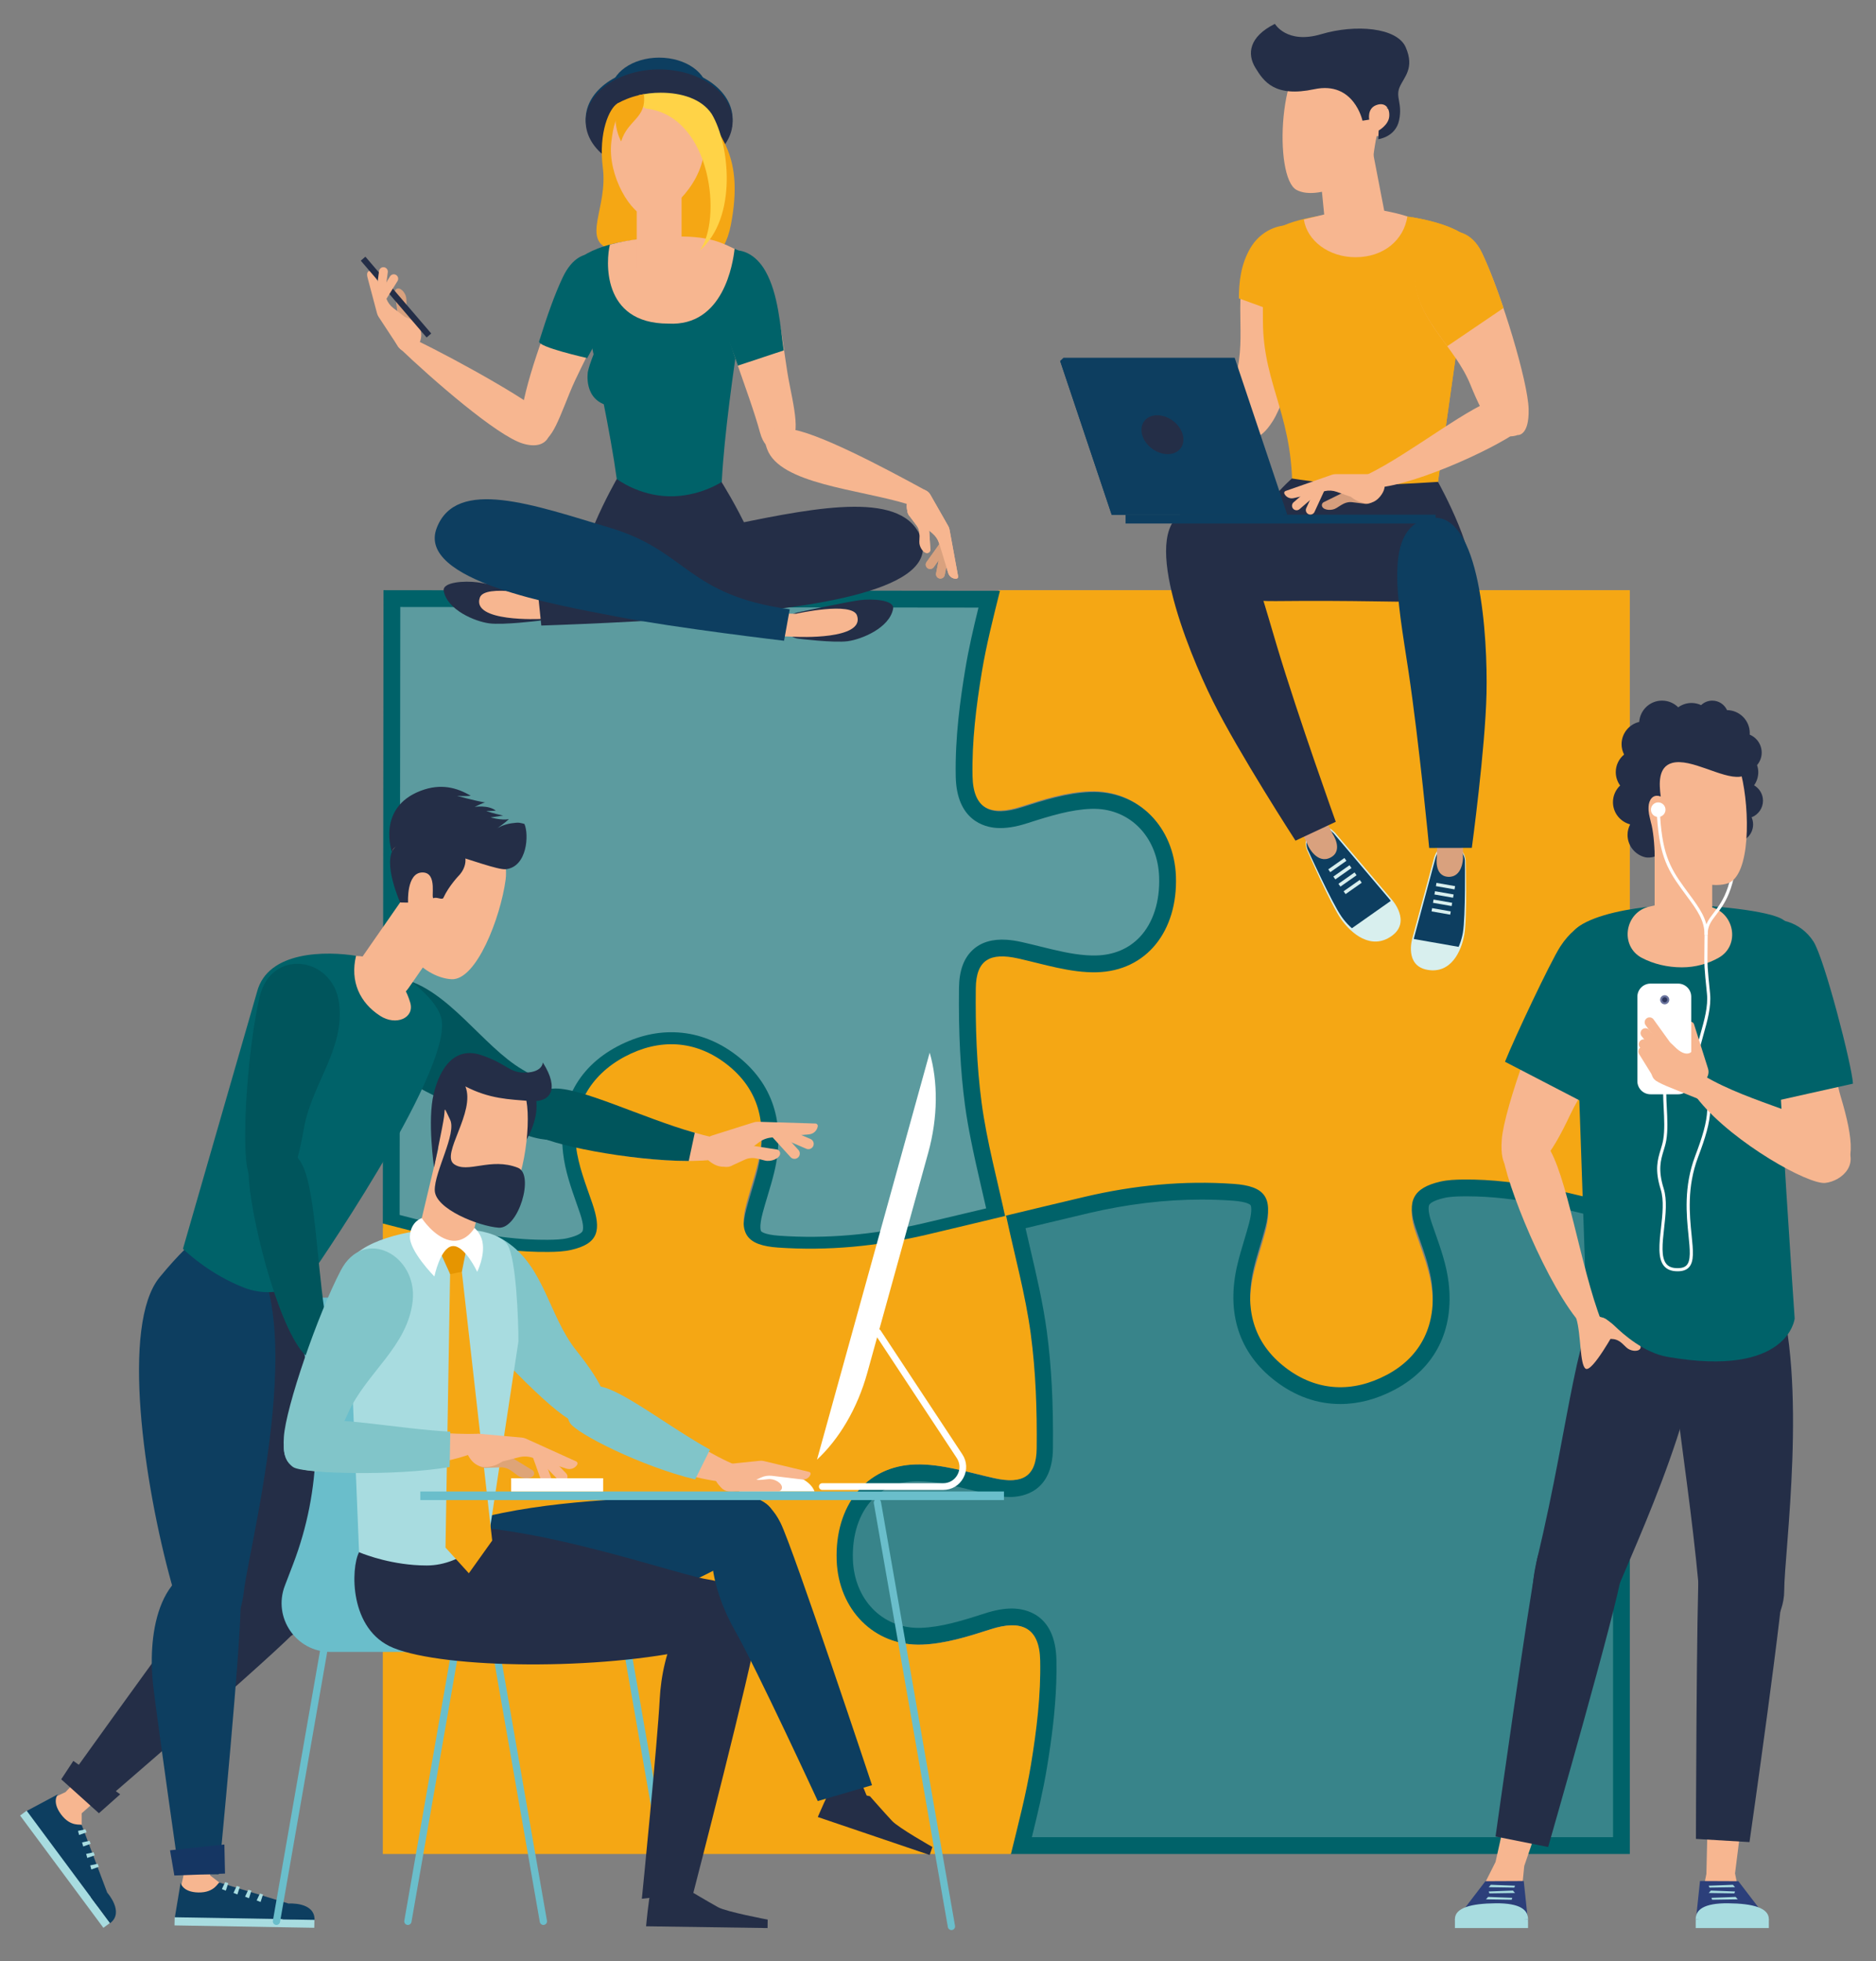 <?xml version="1.0" encoding="utf-8"?>
<!-- Generator: Adobe Illustrator 19.0.0, SVG Export Plug-In . SVG Version: 6.00 Build 0)  -->
<svg version="1.1" id="Layer_1" xmlns="http://www.w3.org/2000/svg" xmlns:xlink="http://www.w3.org/1999/xlink" x="0px" y="0px"
	 viewBox="0 0 460.667 481.333" style="enable-background:new 0 0 460.667 481.333;" xml:space="preserve">
<rect x="0" y="0" width="460.667" height="481.333" fill="#808080" stroke="none"/>
<style type="text/css">
	.st0{fill:#F5A714;}
	.st1{fill:#006269;}
	.st2{opacity:0.36;fill:#FFFFFF;}
	.st3{opacity:0.22;fill:#FFFFFF;}
	.st4{fill:#F7B690;}
	.st5{fill:#242E47;}
	.st6{fill:#2C3F7A;}
	.st7{fill:#A8DCE0;}
	.st8{fill:#FFFFFF;}
	.st9{fill:#6A749E;}
	.st10{fill:#2D365D;}
	.st11{fill:#00555C;}
	.st12{fill:#0D3E60;}
	.st13{fill:#153663;}
	.st14{fill:#6ABECB;}
	.st15{fill:#81C5C9;}
	.st16{fill:#E69500;}
	.st17{fill:#DEA477;}
	.st18{fill:#D8EFEE;}
	.st19{fill:#D9A17E;}
	.st20{fill:#D69E7D;}
	.st21{fill:#FFD347;}
</style>
<g>
	<path class="st0" d="M353.707,291.106c-6.73,1.548-8.317,4.803-6.076,11.384c1.558,4.576,3.435,9.191,3.995,13.927
		c1.129,9.552-2.454,17.536-11.069,22.115c-8.357,4.442-17.133,4.158-24.846-1.729c-8.095-6.179-10.153-14.737-7.834-24.437
		c0.8-3.346,1.938-6.609,2.814-9.938c1.95-7.404-0.063-10.218-7.767-10.758c-12.306-0.863-24.447,0.34-36.44,3.146
		c-6.385,1.494-12.758,3.044-19.559,4.669c-2.143-9.984-4.76-19.389-6.048-28.973c-1.247-9.276-1.558-18.739-1.462-28.112
		c0.072-7.014,3.526-8.851,10.394-7.323c6.373,1.417,12.865,3.525,19.257,3.367c12.323-0.305,19.948-10.217,19.465-23.552
		c-0.436-12.046-9.182-21.12-21.041-20.675c-5.646,0.212-11.343,1.997-16.795,3.756c-7.564,2.441-11.965,0.476-12.137-7.617
		c-0.181-8.531,0.873-17.177,2.266-25.628c1.082-6.567,2.724-13.046,4.416-19.878h154.976v152.792
		c-13.515-3.448-26.835-7.195-40.9-7.041C357.441,290.623,355.521,290.689,353.707,291.106z"/>
</g>
<g>
	<path class="st1" d="M245.542,145.013c-1.699,6.83-3.348,13.308-4.437,19.874c-1.401,8.449-2.465,17.094-2.293,25.625
		c0.163,8.094,4.562,10.063,12.129,7.63c5.454-1.754,11.152-3.532,16.799-3.738c11.859-0.433,20.596,8.651,21.019,20.697
		c0.468,13.336-7.167,23.24-19.491,23.531c-6.392,0.151-12.882-1.963-19.253-3.387c-6.866-1.535-10.322,0.298-10.402,7.312
		c-0.106,9.372,0.195,18.837,1.432,28.114c1.278,9.585,3.885,18.993,6.017,28.98c-6.803,1.618-13.177,3.161-19.564,4.648
		c-11.996,2.794-24.139,3.983-36.444,3.107c-7.703-0.548-9.713-3.364-7.756-10.766c0.88-3.328,2.022-6.59,2.825-9.935
		c2.33-9.698,0.281-18.258-7.808-24.445c-7.707-5.895-16.482-6.189-24.844-1.756c-8.62,4.57-12.211,12.55-11.093,22.104
		c0.555,4.737,2.426,9.354,3.98,13.932c2.234,6.583,0.643,9.837-6.088,11.377c-1.814,0.415-3.735,0.479-5.609,0.498
		c-13.983,0.138-27.225-3.578-40.656-7.024l0.168-156.539L245.542,145.013z"/>
	<path class="st2" d="M98.292,148.979l60.621,0.065l81.358,0.087c-1.251,5.091-2.396,10.023-3.234,15.081
		c-1.196,7.208-2.543,16.72-2.348,26.383c0.218,10.772,7.068,12.409,10.003,12.613c2.195,0.152,4.651-0.22,7.512-1.14
		c5.905-1.899,10.809-3.365,15.686-3.543c0.627-0.023,1.255-0.013,1.866,0.029c8.438,0.585,14.557,7.449,14.882,16.692
		c0.211,6.031-1.477,11.266-4.753,14.741c-2.694,2.857-6.399,4.421-10.715,4.523c-0.765,0.018-1.576-0.002-2.409-0.059
		c-3.666-0.254-7.417-1.181-11.387-2.163c-1.491-0.368-2.979-0.736-4.459-1.067c-1.34-0.3-2.542-0.484-3.674-0.562
		c-3.508-0.243-6.323,0.589-8.365,2.473c-2.231,2.058-3.34,5.126-3.387,9.379c-0.126,11.127,0.341,20.249,1.468,28.705
		c0.382,2.863,0.887,5.673,1.443,8.483c0.773,3.897,1.661,7.792,2.595,11.816c0.386,1.663,0.779,3.357,1.166,5.066l-2.36,0.564
		c-4.503,1.076-8.868,2.12-13.24,3.138c-11.97,2.788-23.752,3.805-35.02,3.024l-0.197-0.014c-3.806-0.271-4.421-1.074-4.445-1.107
		c-0.024-0.033-0.576-0.862,0.384-4.49c0.365-1.383,0.777-2.747,1.212-4.191c0.569-1.886,1.156-3.835,1.636-5.836
		c2.863-11.915-0.358-21.834-9.312-28.683c-4.381-3.351-9.167-5.228-14.226-5.579c-5.011-0.347-10.076,0.815-15.055,3.455
		c-9.915,5.256-14.623,14.57-13.257,26.226c0.506,4.324,1.931,8.377,3.308,12.296c0.291,0.828,0.582,1.656,0.862,2.482
		c1.05,3.094,0.695,4.117,0.562,4.357c-0.126,0.225-0.761,1.011-3.665,1.675c-1.46,0.334-3.207,0.379-4.729,0.394
		c-1.978,0.019-4.035-0.044-6.11-0.188c-10.211-0.708-20.011-3.23-30.378-5.908L98.292,148.979z"/>
</g>
<g>
	<path class="st1" d="M255.291,407.517c-0.172-8.094-4.573-10.058-12.137-7.617c-5.452,1.759-11.149,3.544-16.795,3.756
		c-11.859,0.445-20.605-8.629-21.041-20.675c-0.483-13.335,7.142-23.247,19.465-23.552c6.391-0.158,12.884,1.949,19.257,3.367
		c6.868,1.527,10.322-0.31,10.394-7.323c0.096-9.373-0.215-18.836-1.462-28.112c-1.288-9.583-3.905-18.988-6.048-28.973
		c6.801-1.626,13.174-3.175,19.559-4.669c11.993-2.806,24.134-4.009,36.44-3.146c7.704,0.54,9.717,3.353,7.767,10.758
		c-0.876,3.329-2.014,6.593-2.814,9.938c-2.319,9.7-0.261,18.258,7.834,24.437c7.713,5.887,16.489,6.171,24.846,1.729
		c8.615-4.579,12.198-12.563,11.069-22.115c-0.56-4.737-2.436-9.352-3.995-13.927c-2.241-6.581-0.654-9.836,6.076-11.384
		c1.813-0.417,3.734-0.483,5.608-0.504c14.065-0.154,27.384,3.592,40.9,7.041v158.495H248.113
		c1.863-7.582,3.725-14.685,4.913-21.895C254.418,424.694,255.473,416.048,255.291,407.517z"/>
	<path class="st3" d="M214.176,368.086c2.691-2.859,6.395-4.428,10.71-4.534c0.194-0.005,0.389-0.007,0.584-0.007
		c4.213,0,8.588,1.076,13.219,2.215c1.49,0.367,2.977,0.732,4.456,1.061c1.812,0.404,3.398,0.6,4.846,0.6
		c3.14,0,10.456-1.16,10.567-11.906c0.114-11.129-0.362-20.249-1.498-28.703c-0.918-6.827-2.442-13.36-4.057-20.276
		c-0.389-1.668-0.786-3.369-1.176-5.084l2.429-0.583c4.477-1.075,8.818-2.119,13.167-3.137c9.393-2.198,18.687-3.312,27.624-3.312
		c2.532,0,5.085,0.089,7.589,0.265c3.806,0.267,4.423,1.069,4.447,1.103c0.024,0.033,0.577,0.862-0.379,4.492
		c-0.365,1.386-0.776,2.754-1.21,4.202c-0.565,1.882-1.149,3.828-1.627,5.827c-2.85,11.918,0.38,21.833,9.342,28.673
		c4.886,3.729,10.242,5.62,15.919,5.62c4.463,0,8.959-1.187,13.365-3.528c9.908-5.266,14.606-14.585,13.228-26.24
		c-0.511-4.324-1.94-8.377-3.322-12.296c-0.291-0.827-0.583-1.653-0.863-2.477c-1.054-3.094-0.7-4.117-0.566-4.357
		c0.125-0.225,0.76-1.011,3.663-1.679c1.462-0.336,3.207-0.382,4.729-0.399l0.796-0.005c12.131,0,23.652,2.962,35.849,6.099
		l0.086,0.022v94.631v56.542H253.381c1.437-5.814,2.771-11.377,3.713-17.1c0.281-1.708,0.57-3.554,0.846-5.492
		c0.888-6.243,1.63-13.522,1.474-20.894c-0.243-11.402-7.745-12.634-10.959-12.634c-1.959,0-4.107,0.386-6.567,1.18
		c-5.904,1.905-10.807,3.376-15.683,3.56c-0.227,0.008-0.453,0.013-0.678,0.013c-8.971,0-15.737-7.031-16.088-16.717
		C209.221,376.802,210.904,371.565,214.176,368.086z"/>
</g>
<g>
	<path class="st0" d="M140.277,306.768c6.729-1.548,7.425-4.803,5.184-11.384c-1.558-4.576-3.435-9.191-3.995-13.927
		c-1.129-9.552,3.346-17.536,11.961-22.116c8.357-4.442,17.133-4.158,24.846,1.729c8.095,6.179,10.153,14.737,7.834,24.436
		c-0.8,3.346-1.938,6.609-2.815,9.938c-1.949,7.404,0.063,10.218,7.767,10.758c12.306,0.863,24.447-0.34,36.44-3.146
		c6.385-1.494,12.758-3.044,19.559-4.669c2.143,9.985,4.76,19.39,6.048,28.973c1.246,9.276,1.558,18.739,1.462,28.112
		c-0.072,7.014-3.527,8.851-10.394,7.323c-6.373-1.417-12.865-3.525-19.257-3.367c-12.323,0.305-19.948,10.217-19.465,23.552
		c0.436,12.046,9.182,21.12,21.041,20.675c5.646-0.212,11.343-1.997,16.795-3.756c7.564-2.441,11.965-0.477,12.137,7.617
		c0.182,8.531-0.873,17.177-2.266,25.628c-1.188,7.209-3.05,14.313-4.913,21.895H94.005V300.291
		c13.435,3.432,26.68,7.134,40.664,6.98C136.543,307.251,138.464,307.185,140.277,306.768z"/>
</g>
<g>
	<g>
		<path class="st4" d="M450.496,288.481c5.342-1.883,4.751-8.482,1.474-19.446c-3.278-10.964,0.393-23.043-6.377-32.856
			c-6.77-9.813-22.238-6.363-19.275,6.207c2.963,12.57,12.485,36.175,17.161,42.322
			C448.156,290.855,450.496,288.481,450.496,288.481z"/>
	</g>
	<g>
		<g>
			<g>
				<g>
					<polygon class="st4" points="429.542,432.057 426.052,459.806 427.239,465.661 417.772,466.055 419.019,459.926 
						419.693,430.637 					"/>
				</g>
			</g>
		</g>
		<g>
			<path class="st5" d="M412.003,312.178c3.809-15.042,21.258-5.701,24.248,3.234c7.837,23.414,1.854,65.917,1.877,74.987
				c0.033,12.532-18.534,25.359-20.964-0.737C413.73,352.78,407.567,329.698,412.003,312.178z"/>
		</g>
		<g>
			<g>
				<path class="st5" d="M417.244,382.561c-0.679,11.432-0.794,68.775-0.794,68.775l13.15,0.786c0,0,8.805-61.206,8.686-68.967
					C438.167,375.392,417.918,371.217,417.244,382.561z"/>
			</g>
		</g>
	</g>
	<g>
		<g>
			<polygon class="st4" points="381.357,437.363 374.289,457.995 373.69,464.019 363.535,464.362 367.241,456.996 371.282,438.835 
							"/>
		</g>
		<g>
			<polygon class="st6" points="374.171,461.674 364.754,461.715 357.264,471.484 375.216,471.614 			"/>
		</g>
		<g>
			<rect x="357.264" y="471.033" class="st7" width="17.962" height="2.185"/>
		</g>
		<g>
			<polygon class="st7" points="371.859,463.286 365.566,463.19 366.087,462.6 372.027,462.826 			"/>
		</g>
		<g>
			<polygon class="st7" points="371.191,466.264 364.898,466.168 365.419,465.578 371.359,465.804 			"/>
		</g>
		<g>
			<polygon class="st7" points="365.734,464.705 372.027,464.61 371.506,464.019 365.566,464.245 			"/>
		</g>
		<g>
			<path class="st7" d="M375.227,471.033c-0.014-2.247-1.882-3.95-7.979-3.895c-6.098,0.055-9.983,1.142-9.983,3.895
				c0,2.752,9.488,1.092,9.488,1.092L375.227,471.033z"/>
		</g>
	</g>
	<g>
		<g>
			<g>
				<path class="st5" d="M396.14,311.12c8.436-13.023,21.963,1.424,21.927,10.846c-0.094,24.69-19.404,63.024-22.293,71.622
					c-3.991,11.879-24.41,14.639-18.334-10.856C386.026,346.699,386.314,326.289,396.14,311.12z"/>
			</g>
		</g>
		<g>
			<g>
				<path class="st5" d="M377.44,382.732c-2.237,11.231-10.199,68.019-10.199,68.019l12.919,2.578c0,0,17.098-59.425,18.042-67.13
					C399.147,378.494,379.66,371.588,377.44,382.732z"/>
			</g>
		</g>
	</g>
	<g>
		<g>
			<path class="st4" d="M392.291,323.454L392.291,323.454c-1.451,0.522-2.068,2.231-1.285,3.557l0.14,0.236
				c0.465,0.786,1.33,1.251,2.244,1.205l2.669,0.205c0.938,0.073,1.741,0.553,2.418,1.204l0.903,0.861
				c0.935,0.907,2.798,1.122,3.352,0.347l0,0c0.257-0.359,0.173-0.858-0.187-1.115l-7.908-6.129
				C393.971,323.308,393.085,323.168,392.291,323.454z"/>
		</g>
	</g>
	<g>
		<g>
			<polygon class="st6" points="417.447,461.674 426.864,461.715 434.354,471.484 416.402,471.614 			"/>
		</g>
		<g>
			<rect x="416.392" y="471.033" class="st7" width="17.962" height="2.185"/>
		</g>
		<g>
			<polygon class="st7" points="419.759,463.286 426.053,463.19 425.532,462.6 419.591,462.826 			"/>
		</g>
		<g>
			<polygon class="st7" points="420.427,466.264 426.72,466.168 426.2,465.578 420.259,465.804 			"/>
		</g>
		<g>
			<polygon class="st7" points="425.884,464.705 419.591,464.61 420.112,464.019 426.053,464.245 			"/>
		</g>
		<g>
			<path class="st7" d="M416.392,471.033c0.014-2.247,1.882-3.95,7.979-3.895c6.097,0.055,9.983,1.142,9.983,3.895
				c0,2.752-9.488,1.092-9.488,1.092L416.392,471.033z"/>
		</g>
	</g>
	<g>
		<g>
			<path class="st1" d="M445.315,231.096c2.663,4.141,9.424,30.265,9.7,34.874l-23.008,5.139c-1.901-5.76-7.212-25.927-7.763-30.355
				C422.266,224.857,439.064,221.375,445.315,231.096z"/>
		</g>
	</g>
	<g>
		<path class="st1" d="M387.796,227.308c4.3-2.915,12.419-4.353,18.883-4.935c1.544-0.139,2.995-0.231,4.276-0.28
			c5.388-0.209,21.775,1.003,26.411,3.355c8.029,4.074-0.039,26.321-0.443,31.993c-0.404,5.673,3.772,66.169,3.772,66.169
			s-1.495,14.619-31.262,9.41c-5.803-1.016-10.966-5.674-12.849-7.492c-5.39-5.204-6.848,0.136-6.848,0.136l-3.005-87.126
			C386.538,233.562,383.674,230.102,387.796,227.308z"/>
	</g>
	<g>
		<g>
			<path class="st5" d="M432.915,196.52c0-1.616-0.883-3.012-2.184-3.773c0.643-0.918,1.028-2.031,1.028-3.238
				c0-0.605-0.12-1.176-0.296-1.723c0.698-0.831,1.135-1.889,1.135-3.059c0-2.641-2.141-4.782-4.782-4.782
				c-2.641,0-4.782,2.141-4.782,4.782c0,0.012,0.004,0.024,0.004,0.036c-1.558,1.008-2.594,2.752-2.594,4.745
				c0,2.549,1.697,4.679,4.015,5.387c-0.201,0.503-0.319,1.049-0.319,1.624c0,0.624,0.134,1.216,0.37,1.754
				c-1.634,0.638-2.796,2.219-2.796,4.079c0,2.423,1.964,4.387,4.387,4.387s4.387-1.964,4.387-4.387c0-0.624-0.134-1.216-0.37-1.754
				C431.754,199.961,432.915,198.381,432.915,196.52z"/>
		</g>
	</g>
	<g>
		<g>
			<path class="st4" d="M371.487,287.138c5.237,2.16,9.198-3.15,14.069-13.505c4.872-10.355,14.508-19.095,16.01-30.921
				c1.502-11.827-11.168-17.384-17.346-6.043c-6.177,11.341-14.828,35.279-15.444,42.978
				C368.161,287.345,371.487,287.138,371.487,287.138z"/>
		</g>
		<g>
			<path class="st4" d="M393.289,324.389c-5.24-13.373-8.557-36.718-13.451-43.351c-4.894-6.633-9.826-2.915-10.774,1.027
				c-0.949,3.943,9.191,30.306,18.004,41.519C395.881,334.797,393.289,324.389,393.289,324.389z"/>
		</g>
	</g>
	<g>
		<path class="st4" d="M389.352,335.92c-1.447-0.994-1.097-8.494-2.284-12.336c0.735-3.687,4.749-0.551,6.209-0.271
			c0.674,0.129,1.278,0.494,1.731,1.009c0,0,0.748,0.85,1.765,2.006C396.773,326.328,390.962,337.026,389.352,335.92z"/>
	</g>
	<g>
		<g>
			<path class="st1" d="M405.471,238.488c-0.621,4.884-12.228,29.245-14.977,32.954l-20.931-10.847
				c2.245-5.635,11.135-24.499,13.558-28.247C391.819,218.896,406.927,227.023,405.471,238.488z"/>
		</g>
	</g>
	<g>
		<path class="st4" d="M403.207,235.12c-5.545-2.887-4.264-11.24,1.835-12.616c2.485-0.561,4.815-0.995,6.724-0.995
			c2.007,0,4.847,0.424,7.971,1.029c6.119,1.184,7.743,9.434,2.326,12.515c-2.612,1.485-5.721,2.37-9.059,2.37
			C409.422,237.423,406.026,236.588,403.207,235.12z"/>
	</g>
	<g>
		<g>
			<polygon class="st4" points="420.445,193.764 406.31,196.596 406.31,231.798 420.445,231.798 			"/>
		</g>
		<g>
			<path class="st8" d="M418.565,229.475c-0.057-2.417,0.954-3.739,2.236-5.413c2.261-2.958,5.36-7.009,5.12-20.517l0.765-0.013
				c0.245,13.775-2.947,17.948-5.278,20.995c-1.235,1.616-2.128,2.783-2.078,4.931L418.565,229.475z"/>
		</g>
		<g>
			<path class="st4" d="M409.798,182.309c10.597-5.435,15.64-0.939,17.787,7.804c2.147,8.743,2.306,24.867-3.369,26.707
				c-5.675,1.841-17.451-2.872-19.445-11.768C402.778,196.156,403.816,185.377,409.798,182.309z"/>
		</g>
	</g>
	<g>
		<path class="st5" d="M429.605,180.572c0.025-0.214,0.065-0.422,0.065-0.642c0-3.097-2.496-5.606-5.585-5.64
			c-0.632-1.373-2.01-2.331-3.62-2.331c-1.065,0-2.027,0.423-2.743,1.103c-0.717-0.33-1.508-0.526-2.349-0.526
			c-1.225,0-2.35,0.399-3.275,1.062c-1.02-1.013-2.424-1.64-3.975-1.64c-2.975,0-5.386,2.309-5.604,5.228
			c-2.48,0.595-4.329,2.813-4.329,5.476c0,0.913,0.231,1.767,0.617,2.529c-1.239,1.038-2.043,2.576-2.043,4.319
			c0,1.23,0.403,2.36,1.069,3.288c-1.079,1.03-1.758,2.474-1.758,4.084c0,2.626,1.798,4.814,4.225,5.452
			c-0.4,0.771-0.646,1.635-0.646,2.567c0,2.701,1.893,4.96,4.424,5.523c0.397,0.088,1.524,0.107,2.233-0.213
			c-0.004-2.869-0.364-6.534-0.936-8.446c-0.373-1.645-0.628-2.322-0.553-3.83c0.07-1.426,0.938-3.204,2.983-2.437
			c-0.404-3.062-0.699-7.29,2.811-8.243c4.581-1.243,12.194,3.878,16.613,3.387C431.1,190.21,431.943,182.429,429.605,180.572z"/>
	</g>
	<g>
		<path class="st8" d="M419.329,229.466h-0.765c0-3.617-1.81-6.069-4.552-9.781c-0.345-0.468-0.705-0.955-1.075-1.465
			c-3.806-5.233-5.652-8.86-6.134-19.477l0.765-0.034c0.473,10.41,2.275,13.955,5.988,19.062c0.369,0.508,0.727,0.993,1.072,1.46
			C417.358,222.926,419.329,225.597,419.329,229.466z"/>
	</g>
	<g>
		<circle class="st8" cx="407.186" cy="198.727" r="1.789"/>
	</g>
	<g>
		<g>
			<path class="st8" d="M411.974,312.02c-0.166,0-0.339-0.006-0.517-0.017c-1.241-0.078-2.2-0.512-2.851-1.288
				c-1.57-1.871-1.165-5.478-0.738-9.297c0.376-3.357,0.765-6.829-0.069-9.489c-1.516-4.833-0.756-7.326-0.021-9.737
				c0.248-0.814,0.482-1.583,0.632-2.44c0.405-2.329,0.252-5.268,0.117-7.861c-0.064-1.241-0.125-2.414-0.125-3.455h0.765
				c0,1.022,0.061,2.184,0.126,3.416c0.137,2.633,0.293,5.617-0.129,8.032c-0.158,0.904-0.409,1.732-0.654,2.532
				c-0.701,2.3-1.425,4.678,0.019,9.285c0.883,2.815,0.485,6.367,0.1,9.803c-0.409,3.651-0.795,7.1,0.564,8.72
				c0.518,0.618,1.274,0.951,2.312,1.016c1.258,0.078,2.121-0.145,2.643-0.688c1.105-1.148,0.831-3.872,0.481-7.321
				c-0.512-5.05-1.213-11.966,1.627-19.475c3.61-9.548,4.149-13.663,0.484-20.805c-1.147-2.237-0.179-5.663,0.847-9.29
				c0.924-3.273,1.88-6.658,1.573-9.713c-0.681-6.75-0.681-6.75-0.627-11.282c0.01-0.872,0.022-1.912,0.033-3.203l0.765,0.006
				c-0.01,1.292-0.022,2.333-0.033,3.206c-0.052,4.49-0.052,4.49,0.624,11.197c0.321,3.199-0.699,6.811-1.6,9.997
				c-0.983,3.479-1.91,6.764-0.901,8.733c3.768,7.345,3.193,11.792-0.451,21.425c-2.774,7.341-2.083,14.153-1.58,19.128
				c0.384,3.788,0.662,6.525-0.69,7.928C414.093,311.711,413.198,312.02,411.974,312.02z"/>
		</g>
		<g>
			<g>
				<g>
					<path class="st4" d="M418.884,264.877L418.884,264.877c-1.123,1.336-3.18,1.322-4.28-0.029l-0.196-0.241
						c-0.653-0.803-0.807-1.903-0.4-2.856l0.827-2.915c0.291-1.024,0.095-2.065-0.331-3.039l-0.56-1.297
						c-0.597-1.349-0.096-3.411,0.944-3.696l0,0c0.482-0.132,0.98,0.153,1.11,0.636l3.412,10.801
						C419.697,263.15,419.499,264.145,418.884,264.877z"/>
				</g>
			</g>
			<g>
				<g>
					<path class="st8" d="M412.069,268.582h-6.771c-1.783,0-3.228-1.445-3.228-3.228v-20.711c0-1.783,1.445-3.228,3.228-3.228h6.771
						c1.783,0,3.228,1.445,3.228,3.228v20.711C415.298,267.137,413.852,268.582,412.069,268.582z"/>
				</g>
				<g>
					<g>
						<circle class="st9" cx="408.785" cy="245.382" r="1.119"/>
					</g>
					<g>
						<circle class="st10" cx="408.785" cy="245.382" r="0.622"/>
					</g>
				</g>
			</g>
			<g>
				<path class="st4" d="M407.975,265.261c0.564-0.349,0.741-1.095,0.392-1.658l-3.826-6.168c-0.349-0.563-1.096-0.737-1.66-0.388
					c-0.564,0.349-0.741,1.095-0.392,1.658l3.826,6.168C406.663,265.435,407.41,265.61,407.975,265.261z"/>
			</g>
			<g>
				<path class="st4" d="M409.414,260.127L409.414,260.127c0.514-0.418,0.592-1.18,0.173-1.693l-4.597-5.625
					c-0.419-0.513-1.183-0.591-1.698-0.173l0,0c-0.514,0.418-0.592,1.18-0.173,1.693l4.597,5.624
					C408.136,260.468,408.9,260.545,409.414,260.127z"/>
			</g>
			<g>
				<path class="st4" d="M410.011,257.78L410.011,257.78c0.539-0.386,0.664-1.142,0.277-1.68l-4.243-5.896
					c-0.387-0.538-1.145-0.662-1.684-0.276l0,0c-0.539,0.386-0.663,1.142-0.277,1.679l4.243,5.896
					C408.714,258.042,409.472,258.166,410.011,257.78z"/>
			</g>
			<g>
				<path class="st4" d="M409.499,262.396L409.499,262.396c0.479-0.458,0.494-1.224,0.035-1.702l-5.038-5.233
					c-0.46-0.478-1.227-0.493-1.706-0.034l0,0c-0.479,0.459-0.495,1.224-0.035,1.702l5.038,5.233
					C408.252,262.839,409.02,262.855,409.499,262.396z"/>
			</g>
			<g>
				<path class="st4" d="M417.74,270.006c-8.208-3.341-10.428-4.042-11.574-5.164c-1.146-1.121-1.527-6.753,0.477-7.898
					c2.004-1.145,2.267-2.406,4.487-0.133c3.15,3.224,4.473,1.087,4.473,1.087L417.74,270.006z"/>
			</g>
		</g>
	</g>
	<g>
		<path class="st4" d="M418.366,263.998c11.658,6.962,28.788,9.898,33.916,15.654c5.128,5.756,0.066,10.233-4.082,10.683
			c-4.148,0.45-22.301-9.718-30.816-19.991C408.868,260.071,418.366,263.998,418.366,263.998z"/>
	</g>
</g>
<g>
	<g>
		<g>
			<g>
				<path class="st11" d="M140.311,277.526c2.584-4.955-2.286-9.315-12.031-15.012c-9.746-5.698-18.292-19.823-29.781-22.34
					c-11.488-2.516-17.257,13.331-6.657,20.399c10.601,7.068,33.36,17.675,40.87,18.957
					C140.222,280.812,140.311,277.526,140.311,277.526z"/>
			</g>
			<path class="st4" d="M153.099,283.723c7.718,1.052,15.918,1.592,21.747,0.937c13.725-1.543,3.833-4.713,3.833-4.713
				c-7.467-1.364-17.087-4.713-25.58-7.37V283.723z"/>
			<path class="st11" d="M170.612,278.019c-12.799-3.583-28.342-11.361-34.85-10.829c-7.956,0.65-7.045,8.346-4.282,11.137
				c2.416,2.44,23.274,6.636,37.65,6.619L170.612,278.019z"/>
			<g>
				<path class="st4" d="M188.924,276.344L188.924,276.344c-0.533,0.484-0.573,1.313-0.091,1.844l5.294,5.818
					c0.482,0.531,1.314,0.57,1.846,0.086l0,0c0.532-0.483,0.573-1.313,0.09-1.843l-5.294-5.818
					C190.287,275.9,189.457,275.861,188.924,276.344z"/>
				<path class="st4" d="M190.076,277.123L190.076,277.123c-0.286,0.659,0.02,1.431,0.68,1.715l7.232,3.112
					c0.66,0.284,1.433-0.023,1.719-0.682l0,0c0.286-0.659-0.02-1.431-0.68-1.715l-7.232-3.112
					C191.135,276.156,190.362,276.464,190.076,277.123z"/>
				<g>
					<g>
						<g>
							<path class="st4" d="M175.826,281.254L175.826,281.254c-1.246,1.424-0.889,3.625,0.741,4.58l0.291,0.171
								c0.967,0.566,2.171,0.549,3.125-0.045l2.985-1.369c1.048-0.481,2.196-0.444,3.31-0.149l1.482,0.385
								c1.544,0.416,3.67-0.463,3.802-1.624l0,0c0.062-0.539-0.325-1.024-0.865-1.084l-12.134-1.863
								C177.541,280.096,176.507,280.474,175.826,281.254z"/>
						</g>
						<path class="st4" d="M174.84,278.707l10.216-3.227c0.362-0.115,0.741-0.167,1.12-0.156l14.078,0.433
							c0.349,0.011,0.61,0.326,0.555,0.671l0,0c-0.169,1.075-1.054,1.896-2.14,1.988l-9.163,0.771
							c-1.148,0.096-2.247,0.515-3.169,1.207l-3.486,2.615c0,0-3.488,5.642-8.234,2.307c-2.979-2.093-2.167-4.286-1.348-5.469
							C173.647,279.299,174.206,278.907,174.84,278.707z"/>
					</g>
				</g>
			</g>
		</g>
		<g>
			<g>
				<g>
					<g>
						<polygon class="st4" points="29.514,436.697 20.051,445.056 20.066,453.816 10.795,442.321 16.07,439.861 25.858,429.643 
													"/>
					</g>
				</g>
				<path class="st12" d="M6.579,444.466l7.628-4.071c0,0-1.577,1.742,0.782,4.921c2.428,3.273,4.961,2.262,5.08,2.627
					c0.12,0.366,6.254,16.576,6.254,16.576l-2.413,3.306L7.653,448.67L6.579,444.466z"/>
				
					<rect x="-1.158" y="457.843" transform="matrix(-0.596 -0.803 0.803 -0.596 -342.947 745.107)" class="st7" width="34.32" height="1.998"/>
				<path class="st12" d="M27.029,472.027c3.616-2.683-0.705-7.509-0.705-7.509l-4.009,1.156L27.029,472.027z"/>
				<polygon class="st7" points="24.267,458.185 22.429,458.837 22.153,457.84 23.984,457.438 				"/>
				<polygon class="st7" points="23.267,455.364 21.43,456.016 21.154,455.019 22.985,454.617 				"/>
				<polygon class="st7" points="22.268,452.543 20.431,453.195 20.155,452.198 21.986,451.796 				"/>
				<polygon class="st7" points="21.269,449.722 19.432,450.373 19.156,449.377 20.986,448.975 				"/>
			</g>
			<g>
				<g>
					<g>
						<polygon class="st4" points="52.156,450.288 51.608,460.314 58.562,465.642 43.799,465.984 45.063,460.305 44.214,446.87 
													"/>
					</g>
				</g>
				<path class="st12" d="M42.929,470.634l1.421-8.529c0,0,0.419,2.312,4.378,2.38c4.075,0.07,4.817-2.555,5.18-2.427
					c0.363,0.128,16.953,5.145,16.953,5.145l1.15,3.928l-25.094,1.215L42.929,470.634z"/>
				
					<rect x="42.909" y="470.927" transform="matrix(-1 -0.017 0.017 -1 112.08 944.808)" class="st7" width="34.32" height="1.998"/>
				<path class="st12" d="M77.244,471.22c0.077-4.502-6.382-4.017-6.382-4.017l-1.527,3.882L77.244,471.22z"/>
				<polygon class="st7" points="64.586,464.974 63.983,466.827 63.024,466.438 63.822,464.742 				"/>
				<polygon class="st7" points="61.741,464.047 61.137,465.9 60.179,465.511 60.976,463.815 				"/>
				<polygon class="st7" points="58.895,463.119 58.292,464.973 57.333,464.584 58.131,462.888 				"/>
				<polygon class="st7" points="56.05,462.192 55.446,464.045 54.488,463.657 55.285,461.961 				"/>
			</g>
			<g>
				<path class="st5" d="M76.554,389.525c-11.361-12.027-26.224,1.198-32.822,10.005c-6.598,8.807-27.255,37.622-27.255,37.622
					l6.923,6.822c0,0,45.432-39.013,50.292-44.747C78.553,393.491,76.554,389.525,76.554,389.525z"/>
			</g>
			<path class="st5" d="M61.627,300.225c28.417,2.251,15.652,75.918,15.406,88.051c-0.247,12.134-8.941,23.323-17.893-0.428
				c-8.951-23.75-18.122-62.09-9.66-74.508C57.942,300.923,61.627,300.225,61.627,300.225"/>
			<g>
				<path class="st12" d="M52.479,301.523c28.098,4.805,8.742,77.02,7.402,89.082c-1.34,12.062-11.008,22.422-17.782-2.039
					c-6.773-24.461-12.449-63.472-2.901-75.076C48.746,301.886,52.479,301.523,52.479,301.523"/>
				<g>
					<path class="st12" d="M54.405,383.954c-16.524-0.82-18.101,19.013-16.769,29.936c1.331,10.923,6.36,46.019,6.36,46.019
						l9.718,0.134c0,0,5.799-59.602,5.339-67.106C58.593,385.434,54.405,383.954,54.405,383.954z"/>
				</g>
			</g>
			<path class="st1" d="M108.484,250.456c1.93,13.643-32.864,63.507-32.864,63.507s-6.932,5.515-15.823,2.027
				c-1.036-0.406-2.03-0.848-2.982-1.309c-7.218-3.496-11.885-8.175-11.885-8.175l18.184-63.053
				c2.642-10.198,17.172-10.014,24.317-8.861C96.619,236.076,107.697,244.895,108.484,250.456z"/>
			<path class="st4" d="M87.432,234.593c7.468,0.36,11.867,6.518,13.312,11.508c1.091,3.765-3.499,5.748-7.397,3.229
				C88.352,246.101,85.916,240.898,87.432,234.593z"/>
			<polygon class="st5" points="18.006,432.19 15.032,436.711 24.29,445.035 29.514,440.394 			"/>
			<polygon class="st13" points="41.752,454.133 42.813,460.324 55.253,459.851 55.098,452.714 			"/>
			<g>
				<path class="st4" d="M109.753,214.596L109.753,214.596c-2.992-1.3-6.484-0.308-8.347,2.37L89.054,234.73
					c-2.158,3.103-1.392,7.368,1.712,9.527l0,0c3.103,2.158,7.369,1.391,9.527-1.712l12.353-17.765
					C115.111,221.234,113.715,216.317,109.753,214.596z"/>
				<path class="st4" d="M101.724,198.095c13.87-7.327,23.667,8.601,22.433,17.822c-1.234,9.222-7.168,24.793-13.322,24.422
					c-6.155-0.371-14.177-7.265-12.738-16.576C99.537,214.452,90.725,203.905,101.724,198.095z"/>
			</g>
			<path class="st5" d="M111.522,206.458c5.424,4.136,1.26,8.328,1.26,8.328s-2.565,2.63-3.909,5.589
				c-0.266,0.587-1.662-0.287-2.364,0.058c-0.873,0.429,1.15-6.334-2.798-6.299c-3.947,0.036-3.507,7.39-3.507,7.39
				c-1.147,0.019-1.947-0.031-1.947-0.031s-4.306-9.604-1.562-13.246C100.936,202.617,111.522,206.458,111.522,206.458z"/>
			<path class="st5" d="M128.768,202.22c-1.057-0.236-1.117-0.461-3.203-0.149c-2.087,0.312-3.461,1.211-3.461,1.211
				s1.928-1.33,2.862-2.23c-1.955,0.342-4.484-0.423-4.484-0.423s1.695-0.265,3.063-0.459c-2.512-0.532-4.154-1.113-4.154-1.113
				s1.524-0.012,2.357-0.097c-1.815-1.447-5.192-0.919-5.192-0.919s2.1-1.041,2.586-1.077c-2.638-0.438-6.899-1.625-6.899-1.625
				s2.076,0.143,3.355-0.029c-3.336-1.951-7.291-3.133-12.305-1.216c-10.955,4.19-7.008,15.198-7.008,15.198
				c0.563-6.34,24.132,4.484,27.943,4.049C129.493,212.74,129.929,204.766,128.768,202.22z"/>
		</g>
		<g>
			<g>
				<g>
					<path class="st11" d="M65.087,292.828c5.372,0.672,7.686-5.222,9.567-15.994c1.882-10.773,10.18-19.53,8.585-30.811
						c-1.595-11.281-16.64-13.384-19.476-1.372c-2.837,12.012-4.433,34.703-3.062,41.955
						C62.073,293.857,65.087,292.828,65.087,292.828z"/>
				</g>
			</g>
		</g>
	</g>
	<g>
		<g>
			<path class="st14" d="M113.186,389.192l2.031-5.301c6.936-18.101,7.397-38.043,1.307-56.445l-2.963-8.954H70.324l2.963,8.954
				c6.09,18.402,5.628,38.344-1.307,56.445l-2.031,5.301c-3.004,7.839,2.784,16.254,11.178,16.254h43.237
				C115.97,405.446,110.182,397.031,113.186,389.192z"/>
			<g>
				<path class="st14" d="M67.888,472.459c-0.051,0-0.102-0.004-0.155-0.013c-0.485-0.086-0.81-0.547-0.725-1.033l11.556-66.121
					c0.084-0.486,0.546-0.805,1.033-0.726c0.485,0.085,0.81,0.547,0.725,1.033L68.766,471.72
					C68.69,472.154,68.313,472.459,67.888,472.459z"/>
			</g>
			<g>
				<path class="st14" d="M133.431,472.459c-0.426,0-0.803-0.305-0.878-0.739l-11.555-66.121c-0.085-0.485,0.24-0.947,0.725-1.033
					c0.492-0.08,0.948,0.24,1.033,0.726l11.555,66.121c0.085,0.485-0.24,0.947-0.725,1.033
					C133.533,472.455,133.482,472.459,133.431,472.459z"/>
			</g>
			<g>
				<path class="st14" d="M100.16,472.459c-0.051,0-0.102-0.004-0.155-0.013c-0.485-0.086-0.81-0.547-0.725-1.033l11.555-66.121
					c0.085-0.486,0.546-0.805,1.033-0.726c0.485,0.085,0.81,0.547,0.725,1.033l-11.555,66.121
					C100.963,472.154,100.586,472.459,100.16,472.459z"/>
			</g>
			<g>
				<path class="st14" d="M165.704,472.459c-0.426,0-0.803-0.305-0.878-0.739l-11.556-66.121c-0.085-0.485,0.24-0.947,0.725-1.033
					c0.492-0.08,0.948,0.24,1.033,0.726l11.556,66.121c0.085,0.485-0.24,0.947-0.725,1.033
					C165.806,472.455,165.755,472.459,165.704,472.459z"/>
			</g>
			<path class="st11" d="M80.716,327.63c-2.916-13.601-2.882-34.689-6.521-41.794c-3.64-7.105-11.346-3.482-12.87,0.137
				c-1.524,3.62,4.042,30.402,10.711,42.497C78.705,340.566,80.716,327.63,80.716,327.63z"/>
		</g>
		<g>
			<g>
				<path class="st15" d="M146.998,349.024c4.039-3.533,1.202-9.13-5.531-17.624c-6.733-8.494-7.745-20.409-17.145-26.664
					c-9.4-6.256-21.796,2.21-14.776,12.228c7.02,10.018,23.684,27.44,29.956,31.205
					C145.772,351.933,146.998,349.024,146.998,349.024z"/>
				<path class="st4" d="M181.072,359.766c-12.378-5.014-26.381-17.544-33.988-18.482c-7.606-0.938-8.25,4.769-6.196,7.931
					c2.055,3.161,23.573,13.291,36.778,14.512C190.87,364.947,181.072,359.766,181.072,359.766z"/>
				<path class="st15" d="M174.337,355.796c-9.984-5.51-21.85-14.87-27.176-15.527c-7.607-0.938-9.201,5.887-7.146,9.048
					c1.683,2.59,17.477,10.61,30.684,13.795L174.337,355.796z"/>
			</g>
			<path class="st12" d="M94.391,392.822c-1.499-27.328,70.232-24.622,81.809-25.943c11.577-1.32,23.338,5.519,1.886,17.081
				c-21.452,11.562-56.759,25.201-69.659,18.74C95.528,396.239,94.391,392.822,94.391,392.822"/>
			<path class="st5" d="M94.063,377.436c19.235-10.085,69.962,8.689,79.658,10.198c11.514,1.793,21.043,11.503-2.705,16.97
				c-23.748,5.467-61.686,4.981-74.373-0.123c-10.992-4.422-10.499-19.665-8.471-23.514
				C89.848,377.788,92.431,378.292,94.063,377.436z"/>
			<path class="st7" d="M124.647,305.566c2.103,3.428,2.66,18.395,2.66,23.666l-7.194,47.303c0,0-6.158,7.696-15.327,7.696
				c-1.068,0-2.112-0.046-3.124-0.124c-7.678-0.594-13.489-3.139-13.489-3.139l-2.635-64.487
				C77.967,301.869,119.634,297.394,124.647,305.566z"/>
			<g>
				<g>
					<g>
						<path class="st4" d="M122.853,274.74l-13.395-0.482l-6.059,25.449c-0.84,3.53,1.34,7.074,4.871,7.914l0,0
							c3.531,0.84,7.074-1.34,7.914-4.871L122.853,274.74z"/>
					</g>
				</g>
			</g>
			<g>
				<polygon class="st5" points="170.253,454.924 166.449,468.441 160.889,467.569 163.392,449.963 				"/>
				<path class="st5" d="M169.268,463.999c-4.605,0.579-9.057-0.722-9.505,0.438c-0.448,1.16-1.111,8.347-1.111,8.347l29.829,0.434
					l0.031-2.073c0,0-10.122-1.895-12.208-3.053C173.7,466.647,169.268,463.999,169.268,463.999z"/>
				<path class="st5" d="M182.773,391.674c-15.497-3.474-20.239,14.855-20.77,25.311c-0.531,10.455-4.391,49.043-4.391,49.043
					l12.641-1.442c0,0,14.649-56.624,15.444-63.731C186.492,393.747,182.773,391.674,182.773,391.674z"/>
			</g>
			<g>
				<path class="st5" d="M213.617,440.867c-4.56-0.863-8.398-3.468-9.181-2.502c-0.783,0.966-3.62,7.603-3.62,7.603l27.474,9.318
					l0.666-1.964c0,0-8.27-4.658-9.899-6.4C217.023,444.748,213.617,440.867,213.617,440.867z"/>
				<polygon class="st5" points="206.931,426.28 213.625,442.706 207.18,442.012 198.468,426.51 				"/>
				<path class="st12" d="M184.219,367.572c-14.93,5.424-8.944,23.564-3.7,32.736c5.244,9.172,20.296,41.745,20.296,41.745
					l13.313-3.899c0,0-19.252-57.891-22.452-64.361C188.477,367.324,184.219,367.572,184.219,367.572z"/>
			</g>
			<g>
				<polygon class="st0" points="111.688,309.856 113.409,312.15 120.866,378.115 115.13,386.145 109.394,379.836 110.541,311.577 
									"/>
				<polygon class="st16" points="114.556,306.414 113.409,312.15 110.541,312.724 107.673,306.414 111.115,305.267 				"/>
			</g>
			<path class="st8" d="M118.476,304.827c-0.431-2.225-1.967-3.439-1.967-3.439s-2.193,3.897-6.088,3.028
				c-3.895-0.87-6.849-5.435-6.849-5.435s-2.681,0.761-2.919,4.375c-0.238,3.614,6.014,9.942,6.014,9.942s1.466-7.16,4.448-7.457
				c2.982-0.297,6.069,6.31,6.069,6.31S119.137,308.246,118.476,304.827z"/>
			<g>
				<g>
					<g>
						<path class="st15" d="M72.38,359.768c4.991,1.969,8.664-3.119,13.125-12.998c4.461-9.878,14.584-16.241,15.832-27.464
							c1.248-11.222-11.96-18.355-17.642-7.523c-5.683,10.832-13.522,33.63-13.992,40.931
							C69.233,360.014,72.38,359.768,72.38,359.768z"/>
						<g>
							<path class="st4" d="M117.525,351.902c-13.346,0.491-34.853-3.771-42.177-1.513c-7.324,2.257-5.577,7.728-2.408,9.771
								c3.168,2.044,29.42,1.245,41.968-3.045C127.456,352.825,117.525,351.902,117.525,351.902z"/>
							<path class="st15" d="M110.572,351.386c-12.886-0.643-29.067-4.112-35.184-2.227c-7.324,2.257-6.529,8.903-3.361,10.947
								c2.508,1.617,25.201,2.221,38.39-0.044L110.572,351.386z"/>
						</g>
					</g>
				</g>
				<g>
					<path class="st4" d="M131.238,355.031L131.238,355.031c-0.65,0.232-0.993,0.952-0.761,1.601l2.545,7.111
						c0.232,0.649,0.954,0.99,1.605,0.758l0,0c0.65-0.232,0.993-0.952,0.761-1.601l-2.544-7.111
						C132.61,355.14,131.888,354.799,131.238,355.031z"/>
					<path class="st4" d="M131.971,356.146L131.971,356.146c-0.497,0.479-0.51,1.276-0.031,1.771l5.261,5.429
						c0.48,0.495,1.279,0.509,1.776,0.03l0,0c0.497-0.479,0.51-1.276,0.031-1.771l-5.261-5.428
						C133.267,355.681,132.468,355.668,131.971,356.146z"/>
					<g>
						<g>
							<g>
								<path class="st17" d="M117.817,354.547L117.817,354.547c-1.63,0.803-2.126,2.885-1.034,4.333l0.195,0.259
									c0.649,0.859,1.722,1.288,2.787,1.114l3.151-0.112c1.107-0.039,2.11,0.417,2.989,1.09l1.171,0.888
									c1.214,0.938,3.423,0.945,3.969-0.036l0,0c0.253-0.455,0.089-1.028-0.366-1.28l-10.067-6.131
									C119.764,354.154,118.709,354.107,117.817,354.547z"/>
							</g>
							<path class="st4" d="M117.883,351.926l10.246,0.91c0.363,0.033,0.718,0.126,1.05,0.276l12.317,5.581
								c0.306,0.139,0.421,0.513,0.245,0.799l0,0c-0.548,0.89-1.634,1.292-2.63,0.972l-8.406-2.699
								c-1.053-0.338-2.181-0.373-3.254-0.1l-4.056,1.031c0,0-5.173,3.713-8.149-0.995c-1.868-2.955-0.338-4.598,0.824-5.345
								C116.607,352.01,117.247,351.869,117.883,351.926z"/>
						</g>
					</g>
				</g>
			</g>
			<g>
				<g>
					<path class="st8" d="M181.512,366.067c0.934-2.587,4.722-4.523,9.252-4.523c4.531,0,8.318,1.936,9.252,4.523H181.512z"/>
					<g>
						<g>
							<g>
								<g>
									<path class="st4" d="M177.941,359.419l8.68-0.888c0.308-0.031,0.618-0.011,0.919,0.061l11.156,2.669
										c0.277,0.066,0.433,0.36,0.333,0.626l0,0c-0.313,0.829-1.154,1.338-2.035,1.232l-7.435-0.897
										c-0.932-0.112-1.877,0.04-2.726,0.439l-3.212,1.51c0,0-3.712,3.924-6.948,0.481c-2.031-2.161-1.021-3.776-0.173-4.584
										C176.892,359.694,177.403,359.474,177.941,359.419z"/>
								</g>
							</g>
						</g>
					</g>
				</g>
				<g>
					<path class="st4" d="M176.801,364.727L176.801,364.727c-0.979-1.53-0.327-3.569,1.357-4.243l0.3-0.12
						c1-0.4,2.14-0.212,2.961,0.488l2.639,1.726c0.927,0.606,2.022,0.735,3.122,0.614l1.462-0.154
						c1.525-0.175,3.418,0.963,3.378,2.085l0,0c-0.018,0.52-0.455,0.926-0.976,0.906l-11.787,0.039
						C178.264,366.071,177.337,365.565,176.801,364.727z"/>
				</g>
			</g>
		</g>
	</g>
	<g>
		<rect x="103.219" y="366.067" class="st14" width="143.314" height="2.11"/>
		<g>
			<path class="st14" d="M233.632,473.712c-0.426,0-0.803-0.305-0.878-0.739l-18.179-104.018c-0.085-0.485,0.24-0.947,0.725-1.033
				c0.489-0.08,0.948,0.24,1.033,0.726l18.179,104.018c0.085,0.485-0.24,0.947-0.725,1.033
				C233.735,473.708,233.683,473.712,233.632,473.712z"/>
		</g>
	</g>
	<rect x="125.519" y="362.82" class="st8" width="22.589" height="3.247"/>
	<g>
		<g>
			<path class="st8" d="M228.294,258.362c2.038,7.058,2.075,15.779-0.379,24.639l-14.94,53.93
				c-2.454,8.86-6.974,16.319-12.353,21.322L228.294,258.362z"/>
			<g>
				<path class="st8" d="M231.609,365.683h-29.69c-0.454,0-0.822-0.367-0.822-0.822c0-0.454,0.368-0.822,0.822-0.822h29.69
					c1.492,0,2.806-0.785,3.513-2.099c0.707-1.314,0.639-2.842-0.184-4.087l-20.056-30.395c-0.25-0.379-0.145-0.888,0.233-1.139
					c0.379-0.248,0.889-0.145,1.138,0.234l20.057,30.396c1.16,1.758,1.257,3.915,0.258,5.771
					C235.571,364.575,233.717,365.683,231.609,365.683z"/>
			</g>
		</g>
	</g>
</g>
<g>
	<g>
		<g>
			<g>
				<path class="st4" d="M306.744,107.141c-4.812-1.225-4.815-7.032-2.814-16.863c2.001-9.83-1.528-19.499,3.612-28.598
					c5.14-9.099,18.291-7.89,16.691,3.317c-1.6,11.207-8.06,32.565-11.66,38.299C308.974,109.03,306.744,107.141,306.744,107.141z"
					/>
			</g>
			<g>
				<g>
					<path class="st0" d="M306.918,61.091c-2.19,3.877-2.688,7.964-2.698,12.139l16.883,6.144
						c1.418-5.298,2.572-10.458,3.132-14.377C325.834,53.79,312.057,51.992,306.918,61.091z"/>
				</g>
			</g>
		</g>
		<g>
			<path class="st0" d="M359.609,57.716c-4.417-3.192-13.07-4.718-20.006-5.301c-1.659-0.14-3.219-0.226-4.594-0.267
				c-5.789-0.173-15.587,1.074-20.408,3.481c-4.922,2.458-4.519,6.241-4.482,23.065c0.036,16.591,8.167,23.777,7.127,45.233
				c11.499,5.43,6.645,4.903,17.847,5.238c1.305,0.039,2.543,0.017,3.781,0c9.412-0.13,13.318-4.419,13.318-4.419l7.814-55.142
				C360.525,64.442,363.765,60.719,359.609,57.716z"/>
		</g>
		<g>
			<path class="st0" d="M359.609,57.716c-2.967-2.144-7.844-3.533-12.828-4.393c-7.714,11.417-10.991,26.347-10.098,38.847
				c0.765,12.494,0.167,24.875-1.738,36.991c0.051,0.001,0.096,0.003,0.148,0.004c1.305,0.039,2.543,0.017,3.781,0
				c9.412-0.13,13.318-4.419,13.318-4.419l7.814-55.142C360.525,64.442,363.765,60.719,359.609,57.716z"/>
		</g>
		<g>
			<path class="st5" d="M317.246,117.437c0,0,11.432,1.847,18.818,1.66c7.385-0.187,17.046-0.823,17.046-0.823
				s10.993,19.643,7.431,25.49c-3.562,5.847-7.888,3.343-47.248,3.769c-21.046,0.227-25.329-10.476-25.938-13.31
				c-2.958-13.765,19.377-9.659,23.663-10.239C315.34,118.978,317.246,117.437,317.246,117.437z"/>
		</g>
		<g>
			<g>
				<g>
					<path class="st4" d="M372.654,106.782c-4.66,1.633-7.858-3.177-11.609-12.421c-3.751-9.244-12.836-15.456-13.584-25.822
						c-0.749-10.366,11.652-16.456,16.494-6.292c4.841,10.164,11.241,31.411,11.413,38.142
						C375.54,107.12,372.654,106.782,372.654,106.782z"/>
				</g>
			</g>
			<g>
				<g>
					<path class="st0" d="M363.899,61.992c-4.868-10.221-17.338-4.097-16.585,6.327c0.478,6.621,4.337,11.557,8.056,16.659
						l13.839-9.383C367.469,70.435,365.59,65.541,363.899,61.992z"/>
				</g>
			</g>
		</g>
		<g>
			<path class="st4" d="M345.597,53.126c-2.962-1.003-8.586-2.092-11.812-2.092c-3.092,0-8.782,1.727-13.61,2.833
				c0.771,5.22,6.143,9.266,12.669,9.266C339.763,63.133,344.695,58.943,345.597,53.126z"/>
		</g>
		<g>
			<g>
				<g>
					<path class="st18" d="M356.338,207.302c-3.438-0.601-4.288,3.637-4.288,3.637l-5.26,19.436c0,0-1.987,6.66,3.75,7.664
						c5.738,1.003,8.31-4.519,9.035-8.663c0.724-4.144,0.333-18.158,0.333-18.158S359.775,207.903,356.338,207.302z"/>
				</g>
				<g>
					<path class="st12" d="M356.398,207.535c-3.204-0.56-3.996,3.39-3.996,3.39l-5.09,18.908c0,0-1.852,6.208,3.495,7.142
						c5.347,0.935,7.745-4.212,8.42-8.074c0.675-3.862,0.498-17.717,0.498-17.717S359.602,208.095,356.398,207.535z"/>
				</g>
				<g>
					<path class="st18" d="M346.863,230.416c-0.321,1.695-0.688,6.072,3.841,6.863c4.01,0.701,6.448-1.84,7.778-4.832
						L346.863,230.416z"/>
				</g>
				<g>
					<path class="st19" d="M352.958,204.239l-0.132,6.106c0,0-0.733,4.696,2.803,4.861c3.536,0.165,3.617-4.532,3.617-4.532
						l0.004-6.682L352.958,204.239z"/>
				</g>
				<g>
					<g>
						<path class="st18" d="M352.595,217.492c1.09,0.191,4.575,0.8,4.575,0.8l0.14-0.8c0,0-3.486-0.609-4.575-0.8L352.595,217.492z"
							/>
					</g>
					<g>
						<path class="st18" d="M352.237,219.537c1.713,0.299,4.575,0.8,4.575,0.8l0.14-0.8c0,0-2.863-0.5-4.575-0.8L352.237,219.537z"
							/>
					</g>
					<g>
						<path class="st18" d="M351.88,221.582c1.975,0.345,4.575,0.8,4.575,0.8l0.14-0.8c0,0-2.601-0.455-4.575-0.8L351.88,221.582z"
							/>
					</g>
					<g>
						<path class="st18" d="M351.532,223.693c1.975,0.345,4.575,0.8,4.575,0.8l0.14-0.8c0,0-2.601-0.455-4.575-0.8L351.532,223.693z
							"/>
					</g>
				</g>
			</g>
			<g>
				<g>
					<path class="st12" d="M351.276,127.152c12.317-1.93,14.044,29.483,13.75,42.991c-0.293,13.508-3.61,37.957-3.61,37.957
						l-10.466,0.02c0,0-2.442-25.677-5.084-43.34C343.25,147.292,339.333,129.023,351.276,127.152z"/>
				</g>
			</g>
		</g>
		<g>
			<g>
				<polygon class="st4" points="322.482,25.643 334.887,25.729 340.633,55.472 325.678,57.779 				"/>
			</g>
		</g>
		<g>
			<g>
				<g>
					<path class="st18" d="M322.56,203.322c2.978-2.095,5.664,1.527,5.664,1.527l13.603,16.008c0,0,4.836,5.404-0.134,8.9
						c-4.97,3.497-9.853-0.572-12.378-4.161c-2.526-3.589-8.385-16.991-8.385-16.991S319.582,205.417,322.56,203.322z"/>
				</g>
				<g>
					<path class="st12" d="M322.607,203.569c2.775-1.953,5.279,1.423,5.279,1.423l13.208,15.586c0,0,4.507,5.036-0.125,8.295
						c-4.632,3.259-9.183-0.533-11.537-3.878c-2.354-3.346-8.344-16.502-8.344-16.502S319.831,205.522,322.607,203.569z"/>
				</g>
				<g>
					<path class="st18" d="M341.776,220.929c1.056,1.457,3.347,5.426-0.576,8.186c-3.474,2.444-6.904,1.129-9.489-1.104
						L341.776,220.929z"/>
				</g>
				<g>
					<path class="st19" d="M324.388,198.928l2.838,5.704c0,0,2.779,4.107-0.485,5.834c-3.265,1.727-5.428-2.67-5.428-2.67
						l-2.974-6.306L324.388,198.928z"/>
				</g>
				<g>
					<g>
						<path class="st18" d="M330.622,211.277c-0.944,0.664-3.963,2.789-3.963,2.789l-0.488-0.693c0,0,3.019-2.124,3.963-2.789
							L330.622,211.277z"/>
					</g>
					<g>
						<path class="st18" d="M331.868,213.049c-1.483,1.044-3.963,2.788-3.963,2.788l-0.488-0.693c0,0,2.48-1.745,3.963-2.788
							L331.868,213.049z"/>
					</g>
					<g>
						<path class="st18" d="M333.115,214.82c-1.71,1.204-3.963,2.789-3.963,2.789l-0.487-0.693c0,0,2.253-1.585,3.963-2.788
							L333.115,214.82z"/>
					</g>
					<g>
						<path class="st18" d="M334.381,216.658c-1.711,1.204-3.963,2.788-3.963,2.788l-0.488-0.693c0,0,2.253-1.585,3.963-2.788
							L334.381,216.658z"/>
					</g>
				</g>
			</g>
			<g>
				<g>
					<g>
						<path class="st5" d="M291.715,125.417c-12.484,3.653-0.153,34.071,6.128,46.691c6.281,12.62,20.277,34.224,20.277,34.224
							l9.888-4.632c0,0-9.107-25.322-14.463-43.169C308.242,140.861,303.82,121.875,291.715,125.417z"/>
					</g>
				</g>
			</g>
		</g>
		<g>
			<g>
				<g>
					<polygon class="st12" points="316.106,126.347 272.982,126.347 260.324,88.592 261.14,87.814 303.186,87.814 					"/>
				</g>
				<g>
					<polygon class="st12" points="315.105,126.347 272.986,126.347 260.343,88.633 302.461,88.633 					"/>
				</g>
				<g>
					<rect x="276.391" y="126.325" class="st12" width="76.137" height="2.166"/>
				</g>
			</g>
			<g>
				<path class="st5" d="M290.435,106.692c0.708,2.636-0.952,4.774-3.708,4.774c-2.755,0-5.562-2.137-6.27-4.774
					c-0.708-2.636,0.953-4.773,3.708-4.773C286.921,101.918,289.728,104.055,290.435,106.692z"/>
			</g>
		</g>
		<g>
			<g>
				<g>
					<g>
						<g>
							<path class="st4" d="M335.828,116.45c10.695-5.182,25.823-17.504,32.522-18.786c6.699-1.282,7.607,3.748,5.969,6.676
								c-1.638,2.928-22.606,13.252-34.259,15.115C328.407,121.318,335.828,116.45,335.828,116.45z"/>
						</g>
					</g>
				</g>
			</g>
			<g>
				<g>
					<path class="st4" d="M325.057,118.071L325.057,118.071c0.558,0.257,0.805,0.923,0.548,1.479l-2.818,6.102
						c-0.257,0.556-0.923,0.802-1.482,0.545l0,0c-0.558-0.257-0.805-0.923-0.548-1.479l2.818-6.102
						C323.832,118.06,324.499,117.814,325.057,118.071z"/>
				</g>
				<g>
					<path class="st4" d="M324.319,119.002L324.319,119.002c0.402,0.464,0.351,1.171-0.113,1.572l-5.092,4.395
						c-0.465,0.401-1.174,0.349-1.576-0.114l0,0c-0.403-0.464-0.352-1.171,0.113-1.572l5.092-4.395
						C323.207,118.487,323.917,118.538,324.319,119.002z"/>
				</g>
				<g>
					<g>
						<g>
							<g>
								<path class="st20" d="M336.992,118.704L336.992,118.704c1.381,0.841,1.657,2.726,0.574,3.922l-0.193,0.214
									c-0.643,0.71-1.628,1.005-2.558,0.766l-2.784-0.348c-0.978-0.123-1.904,0.203-2.736,0.729l-1.109,0.695
									c-1.151,0.736-3.109,0.567-3.515-0.346l0,0c-0.189-0.423,0.002-0.918,0.426-1.106l9.407-4.638
									C335.297,118.202,336.236,118.244,336.992,118.704z"/>
							</g>
						</g>
						<g>
							<path class="st4" d="M337.141,116.375l-9.154-0.003c-0.324,0-0.646,0.055-0.952,0.162l-11.359,3.972
								c-0.282,0.099-0.414,0.422-0.28,0.689l0,0c0.415,0.832,1.346,1.274,2.255,1.069l7.664-1.727
								c0.96-0.216,1.963-0.158,2.892,0.168l3.513,1.235c0,0,4.292,3.7,7.302-0.238c1.889-2.471,0.664-4.049-0.308-4.803
								C338.265,116.552,337.709,116.375,337.141,116.375z"/>
						</g>
					</g>
				</g>
			</g>
		</g>
	</g>
	<path class="st4" d="M340.608,26.626c-0.028-0.015-0.059-0.02-0.088-0.034c1.414-2.506,2.393-3.293,1.232-8.375
		c-2.087-9.129-13.011-6.787-18.316-6.166c-9.523,1.114-10.756,31.448-5.086,34.547c5.669,3.099,18.397-3.875,18.829-7.702
		c0.246-2.178,0.546-3.97,0.875-5.48c1.277,0.121,2.676-0.675,3.447-2.104C342.47,29.511,342.07,27.414,340.608,26.626z"/>
	<path class="st5" d="M313.063,5.858c-6.406,3.181-6.85,7.409-4.795,10.773c2.055,3.364,4.733,7.332,14.478,5.263
		c9.745-2.07,11.823,7.732,11.823,7.732l1.657-0.262c0,0-0.549-2.671,1.665-3.543c2.213-0.872,3.426,0.659,3.249,2.765
		c-0.178,2.106-2.598,3.447-2.598,3.447l-0.101,2.132c0,0,4.264-0.498,5.125-4.675c0.861-4.177-0.943-5.59,0.123-8.101
		c1.067-2.511,3.744-4.609,1.497-9.782c-2.119-4.876-12.325-5.72-20.77-3.212C315.97,10.902,313.063,5.858,313.063,5.858z"/>
</g>
<g>
	<g>
		<path class="st5" d="M131.227,268.091c2.925,8.54-7.019,18.586-7.019,18.586l-1.518-19.437L131.227,268.091z"/>
	</g>
	<g>
		<path class="st4" d="M114.656,262.657c10.708-3.07,14.521,1.967,14.91,10.378c0.389,8.411-2.382,23.235-7.923,23.897
			c-5.54,0.662-13.797-4.181-14.018-12.706C107.405,275.702,108.612,264.39,114.656,262.657z"/>
	</g>
	<g>
		<path class="st5" d="M133.295,260.774c4.134,6.518,2.005,9.899-3.173,9.463c-5.178-0.436-9.867-0.506-15.842-3.585
			c2.556,6.328-6.132,16.649-2.806,19.059c3.327,2.41,9.01-1.736,15.712,0.908c4.113,1.623,0.136,15.087-4.76,14.706
			c-4.896-0.38-15.571-4.596-15.668-9.174c-0.097-4.578,5.417-13.929,3.771-17.324c-1.646-3.395-1.193-2.985-1.496-0.705
			c-0.303,2.28-2.448,12.384-2.448,12.384s-1.678-11.478-0.095-18.021c1.582-6.542,5.225-11.673,11.673-9.524
			c6.449,2.149,6.872,4.452,10.995,4.301C133.281,263.112,133.295,260.774,133.295,260.774z"/>
	</g>
</g>
<g>
	<g>
		<g>
			<path class="st19" d="M232.817,132.397L232.817,132.397c-0.485-0.347-1.163-0.235-1.509,0.249l-3.787,5.303
				c-0.345,0.483-0.231,1.163,0.253,1.509l0,0c0.484,0.347,1.163,0.235,1.509-0.249l3.786-5.302
				C233.415,133.423,233.301,132.744,232.817,132.397z"/>
		</g>
		<g>
			<path class="st19" d="M232.388,133.466L232.388,133.466c-0.584-0.117-1.155,0.266-1.27,0.85l-1.258,6.399
				c-0.115,0.583,0.269,1.156,0.852,1.273l0,0c0.584,0.116,1.155-0.266,1.27-0.85l1.258-6.399
				C233.355,134.155,232.971,133.582,232.388,133.466z"/>
		</g>
		<g>
			<g>
				<g>
					<path class="st4" d="M228.445,121.405l4.397,7.708c0.156,0.273,0.264,0.57,0.321,0.88l2.107,11.474
						c0.052,0.285-0.157,0.551-0.446,0.567l0,0c-0.9,0.05-1.719-0.522-1.983-1.386l-2.224-7.285
						c-0.278-0.913-0.809-1.729-1.53-2.355l-2.727-2.367c0,0-5.177-1.838-3.305-6.264c1.175-2.778,3.092-2.503,4.193-2.046
						C227.757,120.543,228.173,120.926,228.445,121.405z"/>
				</g>
				<g>
					<g>
						<path class="st4" d="M226.555,122.648L226.555,122.648c-1.371-0.76-3.091-0.087-3.579,1.399l-0.087,0.265
							c-0.29,0.883-0.066,1.854,0.582,2.523l1.63,2.178c0.573,0.765,0.743,1.701,0.699,2.654l-0.053,1.267
							c-0.067,1.322,1.015,2.891,1.979,2.795l0,0c0.447-0.044,0.772-0.442,0.727-0.89l-0.609-10.15
							C227.792,123.835,227.305,123.064,226.555,122.648z"/>
					</g>
				</g>
			</g>
		</g>
	</g>
	<g>
		<g>
			<g>
				<path class="st5" d="M135.403,149.302c0.383-2.842-3.124-3.404-3.124-3.404s-11.822-2.539-15.007-2.968
					c-3.184-0.43-8.734-0.097-8.31,2.121c0.899,4.701,7.714,7.479,11.14,7.94c3.426,0.462,12.2-0.633,12.2-0.633
					S135.02,152.144,135.403,149.302z"/>
			</g>
			<g>
				<path class="st4" d="M138.189,146.158l-5.383,0.093c0,0-13.782-3.086-14.986,0.436c-2.078,6.077,14.917,5.231,14.917,5.231
					l5.887-0.227L138.189,146.158z"/>
			</g>
			<g>
				<g>
					<ellipse class="st12" cx="161.86" cy="22.516" rx="11.851" ry="8.369"/>
				</g>
				<g>
					<ellipse class="st12" cx="161.86" cy="29.243" rx="18.037" ry="12.738"/>
				</g>
				<g>
					<ellipse class="st5" cx="161.86" cy="29.777" rx="18.037" ry="12.738"/>
				</g>
				<g>
					<path class="st0" d="M149.866,61.215c7.167,2.34,15.008,5.733,18.94,5.265c3.932-0.468,9.068-2.925,10.677-11.335
						c3.242-16.946-2.722-21.98-7.68-29.41c-0.567-0.287-1.454-0.779-2.087-1.009c-2.34-0.87-4.711-1.385-7.559-1.385
						c-1.437,0-2.621,0.121-3.951,0.359c-0.443,0.074-0.975,0.124-1.402,0.222c-1.026,0.246-1.783,0.571-2.702,0.941
						c-0.796,0.32-1.786,0.13-2.484,0.532c-1.921,1.108-4.715,6.987-3.581,15.855C149.281,50.977,142.691,58.868,149.866,61.215z"/>
				</g>
				<g>
					<path class="st1" d="M140.831,64.828c0,0,4.428-6.516,23.102-6.27c18.674,0.246,20.463,5.507,20.463,5.507
						s-7.94,44.29-7.277,61.752c0.354,9.33-26.631,7.745-25.206,0.042C153.339,118.155,140.831,64.828,140.831,64.828z"/>
				</g>
				<g>
					<g>
						<g>
							<path class="st1" d="M150.273,77.21c-5.277,10.245-5.916,14.041-5.916,14.041s-1.217,7.063,5.324,8.377
								c6.541,1.314,9.494-5.467,8.864-10.579C157.915,83.937,150.273,77.21,150.273,77.21z"/>
						</g>
					</g>
				</g>
				<g>
					<g>
						<path class="st4" d="M192.05,109.697c4.486-1.142,3.74-5.951,1.875-15.114c-1.865-9.163-1.761-18.563-6.552-27.045
							c-4.791-8.482-13.118-7.572-11.627,2.875c1.491,10.447,8.153,25.659,10.869,35.7
							C188.264,112.205,192.05,109.697,192.05,109.697z"/>
					</g>
				</g>
				<g>
					<g>
						<path class="st1" d="M192.448,86.007c-0.873-6.093-1.312-13.84-4.487-19.462c-4.791-8.482-14.608-5.981-13.117,4.466
							c0.623,4.365,4.574,13.426,6.338,18.73L192.448,86.007z"/>
					</g>
				</g>
				<g>
					<path class="st5" d="M177.182,118.308c0,0-5.527,3.689-13.002,3.499c-7.476-0.189-12.719-4.244-12.719-4.244
						s-11.649,20.197-8.044,26.115c3.606,5.919,39.235,11.477,43.689,4.403C191.558,141.007,177.182,118.308,177.182,118.308z"/>
				</g>
				<g>
					<g>
						<g>
							<path class="st4" d="M130.559,108.363c4.31,1.511,5.839-3.342,9.309-11.891c3.469-8.55,8.595-15.311,9.288-24.898
								c0.693-9.587-5.955-11.48-10.432-2.08c-4.477,9.401-10.515,26.732-10.675,32.957
								C127.889,108.675,130.559,108.363,130.559,108.363z"/>
						</g>
						<g>
							<path class="st1" d="M144.197,87.884c2.855-5.14,5.649-10.227,6.099-16.446c0.693-9.587-7.613-12.806-12.091-3.405
								c-1.998,4.196-3.883,9.574-5.816,15.748C131.957,85.16,144.197,87.884,144.197,87.884z"/>
						</g>
						<g>
							<path class="st4" d="M97.823,85.155c8.462,8.114,24.24,21.792,30.518,23.699c6.277,1.906,7.657-2.812,6.388-5.779
								c-1.269-2.968-22.699-14.859-32.408-19.507C93.728,79.454,97.823,85.155,97.823,85.155z"/>
						</g>
					</g>
				</g>
				<g>
					<g>
						<path class="st5" d="M226.251,132.299c4.605,13.727-33.107,17.037-49.1,18.685c-15.994,1.648-44.23,2.552-44.23,2.552
							l-0.836-8.108c21.231-1.527,28.011-12.614,48.595-16.84C201.263,124.363,222.244,120.355,226.251,132.299z"/>
					</g>
				</g>
				<g>
					<g>
						<path class="st5" d="M192.866,153.687c-0.383-2.842,3.124-3.404,3.124-3.404s11.823-2.538,15.007-2.968
							c3.184-0.43,8.734-0.096,8.31,2.121c-0.899,4.701-7.714,7.479-11.139,7.941c-3.426,0.462-12.2-0.633-12.2-0.633
							S193.249,156.529,192.866,153.687z"/>
					</g>
					<g>
						<path class="st4" d="M190.08,150.543l5.384,0.094c0,0,13.782-3.086,14.986,0.435c2.078,6.077-14.917,5.231-14.917,5.231
							l-5.887-0.226L190.08,150.543z"/>
					</g>
					<g>
						<path class="st12" d="M107.236,129.596c-4.973,12.953,29.536,18.932,44.304,21.763c14.768,2.831,40.992,5.904,40.992,5.904
							l1.393-7.714c-25.17-3.453-25.126-14.291-43.973-19.953C131.106,123.934,112.057,117.036,107.236,129.596z"/>
					</g>
				</g>
				<g>
					<path class="st4" d="M227.249,120.332c-10.558-5.776-26.934-14.416-33.515-15.051c-6.582-0.636-6.487,1.874-5.367,4.928
						c3.173,8.644,22.531,9.834,34.633,13.564C227.153,125.053,227.249,120.332,227.249,120.332z"/>
				</g>
				<g>
					<g>
						<path class="st19" d="M232.817,132.397L232.817,132.397c-0.485-0.347-1.163-0.235-1.509,0.249l-3.787,5.303
							c-0.345,0.483-0.231,1.163,0.253,1.509l0,0c0.484,0.347,1.163,0.235,1.509-0.249l3.786-5.302
							C233.415,133.423,233.301,132.744,232.817,132.397z"/>
					</g>
					<g>
						<path class="st19" d="M232.388,133.466L232.388,133.466c-0.584-0.117-1.155,0.266-1.27,0.85l-1.258,6.399
							c-0.115,0.583,0.269,1.156,0.852,1.273l0,0c0.584,0.116,1.155-0.266,1.27-0.85l1.258-6.399
							C233.355,134.155,232.971,133.582,232.388,133.466z"/>
					</g>
					<g>
						<g>
							<g>
								<path class="st4" d="M228.445,121.405l4.397,7.708c0.156,0.273,0.264,0.57,0.321,0.88l2.107,11.474
									c0.052,0.285-0.157,0.551-0.446,0.567l0,0c-0.9,0.05-1.719-0.522-1.983-1.386l-2.224-7.285
									c-0.278-0.913-0.809-1.729-1.53-2.355l-2.727-2.367c0,0-5.177-1.838-3.305-6.264c1.175-2.778,3.092-2.503,4.193-2.046
									C227.757,120.543,228.173,120.926,228.445,121.405z"/>
							</g>
							<g>
								<g>
									<path class="st4" d="M226.555,122.648L226.555,122.648c-1.371-0.76-3.091-0.087-3.579,1.399l-0.087,0.265
										c-0.29,0.883-0.066,1.854,0.582,2.523l1.63,2.178c0.573,0.765,0.743,1.701,0.699,2.654l-0.053,1.267
										c-0.067,1.322,1.015,2.891,1.979,2.795l0,0c0.447-0.044,0.772-0.442,0.727-0.89l-0.609-10.15
										C227.792,123.835,227.305,123.064,226.555,122.648z"/>
								</g>
							</g>
						</g>
					</g>
				</g>
				<g>
					<path class="st4" d="M164.014,58.139c10.43-0.588,13.747,1.836,16.373,2.914c-0.38,3.474-2.707,19.151-16.298,18.374
						c-16.568,0-15.229-15.76-14.323-19.385C154.944,58.618,159.642,58.385,164.014,58.139z"/>
				</g>
				<g>
					<g>
						<polygon class="st4" points="167.367,28.331 156.353,31.133 156.353,65.955 167.367,65.955 						"/>
					</g>
				</g>
				<g>
					<path class="st4" d="M172.815,37.613c-0.974,8.304-9.363,16.011-13.878,15.578c-3.838-0.366-9.796-10.012-8.823-18.316
						c0.429-3.709,1.136-6.595,3.195-9.007c2.297-0.977,4.788-2.008,7.634-2.139c1.435-0.066,2.827-0.007,4.166,0.17
						c0.446,0.053,0.885,0.132,1.316,0.211c1.036,0.199,2.026,0.466,2.962,0.792c1.338,1.566,2.349,3.541,2.944,5.757
						C172.906,32.793,173.097,35.159,172.815,37.613z"/>
				</g>
				<g>
					<path class="st21" d="M156.79,23.385c0.287,1.625,0.837,3.12,2.036,3.276c16.024,2.036,18.536,27.462,12.978,34.848
						c9.361-8.044,7.388-26.163,2.955-33.551c-2.49-3.731-7.47-5.204-12.51-5.204C160.337,22.753,158.498,22.974,156.79,23.385z"/>
				</g>
				<g>
					<path class="st0" d="M151.192,30.198c0.287,2.684,1.33,4.515,1.33,4.515c1.683-5.426,6.313-5.607,5.574-11.599
						c-0.443,0.074-0.878,0.172-1.305,0.271c-1.026,0.246-2.003,0.558-2.922,0.928c-0.796,0.32-1.551,0.681-2.249,1.084
						C151.093,27.136,151.036,28.786,151.192,30.198z"/>
				</g>
			</g>
		</g>
		<g>
			<g>
				<g>
					<g>
						<g>
							<path class="st19" d="M99.632,83.795L99.632,83.795c1.416,0.672,3.09-0.107,3.484-1.621l0.07-0.27
								c0.233-0.899-0.051-1.855-0.739-2.481l-1.763-2.071c-0.62-0.727-0.848-1.651-0.864-2.605l-0.026-1.268
								c-0.016-1.324-1.195-2.821-2.15-2.665l0,0c-0.443,0.072-0.743,0.49-0.67,0.933l1.245,10.092
								C98.323,82.689,98.857,83.428,99.632,83.795z"/>
						</g>
					</g>
					<g>
						<path class="st4" d="M97.823,85.155l-4.872-7.418c-0.173-0.263-0.299-0.553-0.376-0.858l-2.32-8.743
							c-0.601-2.211,1.379-2.161,2.155,0.231l2.494,4.988c0.335,0.894,0.916,1.675,1.675,2.254l2.87,2.191
							c0,0,5.282,1.51,3.692,6.045c-0.998,2.846-2.929,2.692-4.057,2.305C98.564,85.972,98.126,85.615,97.823,85.155z"/>
					</g>
				</g>
			</g>
			<g>
				
					<rect x="96.496" y="60.46" transform="matrix(0.759 -0.651 0.651 0.759 -24.011 80.91)" class="st5" width="1.5" height="24.834"/>
			</g>
			<g>
				<path class="st4" d="M92.676,74.854L92.676,74.854c0.505,0.316,1.176,0.162,1.49-0.343l3.447-5.53
					c0.314-0.504,0.158-1.175-0.347-1.491l0,0c-0.505-0.316-1.175-0.162-1.49,0.343l-3.447,5.529
					C92.015,73.867,92.171,74.538,92.676,74.854z"/>
			</g>
			<g>
				<path class="st4" d="M93.159,74.201L93.159,74.201c0.59,0.08,1.136-0.338,1.214-0.928l0.854-6.465
					c0.078-0.59-0.341-1.137-0.931-1.217l0,0c-0.59-0.079-1.136,0.338-1.214,0.928l-0.854,6.465
					C92.151,73.575,92.569,74.122,93.159,74.201z"/>
			</g>
		</g>
	</g>
</g>
</svg>
